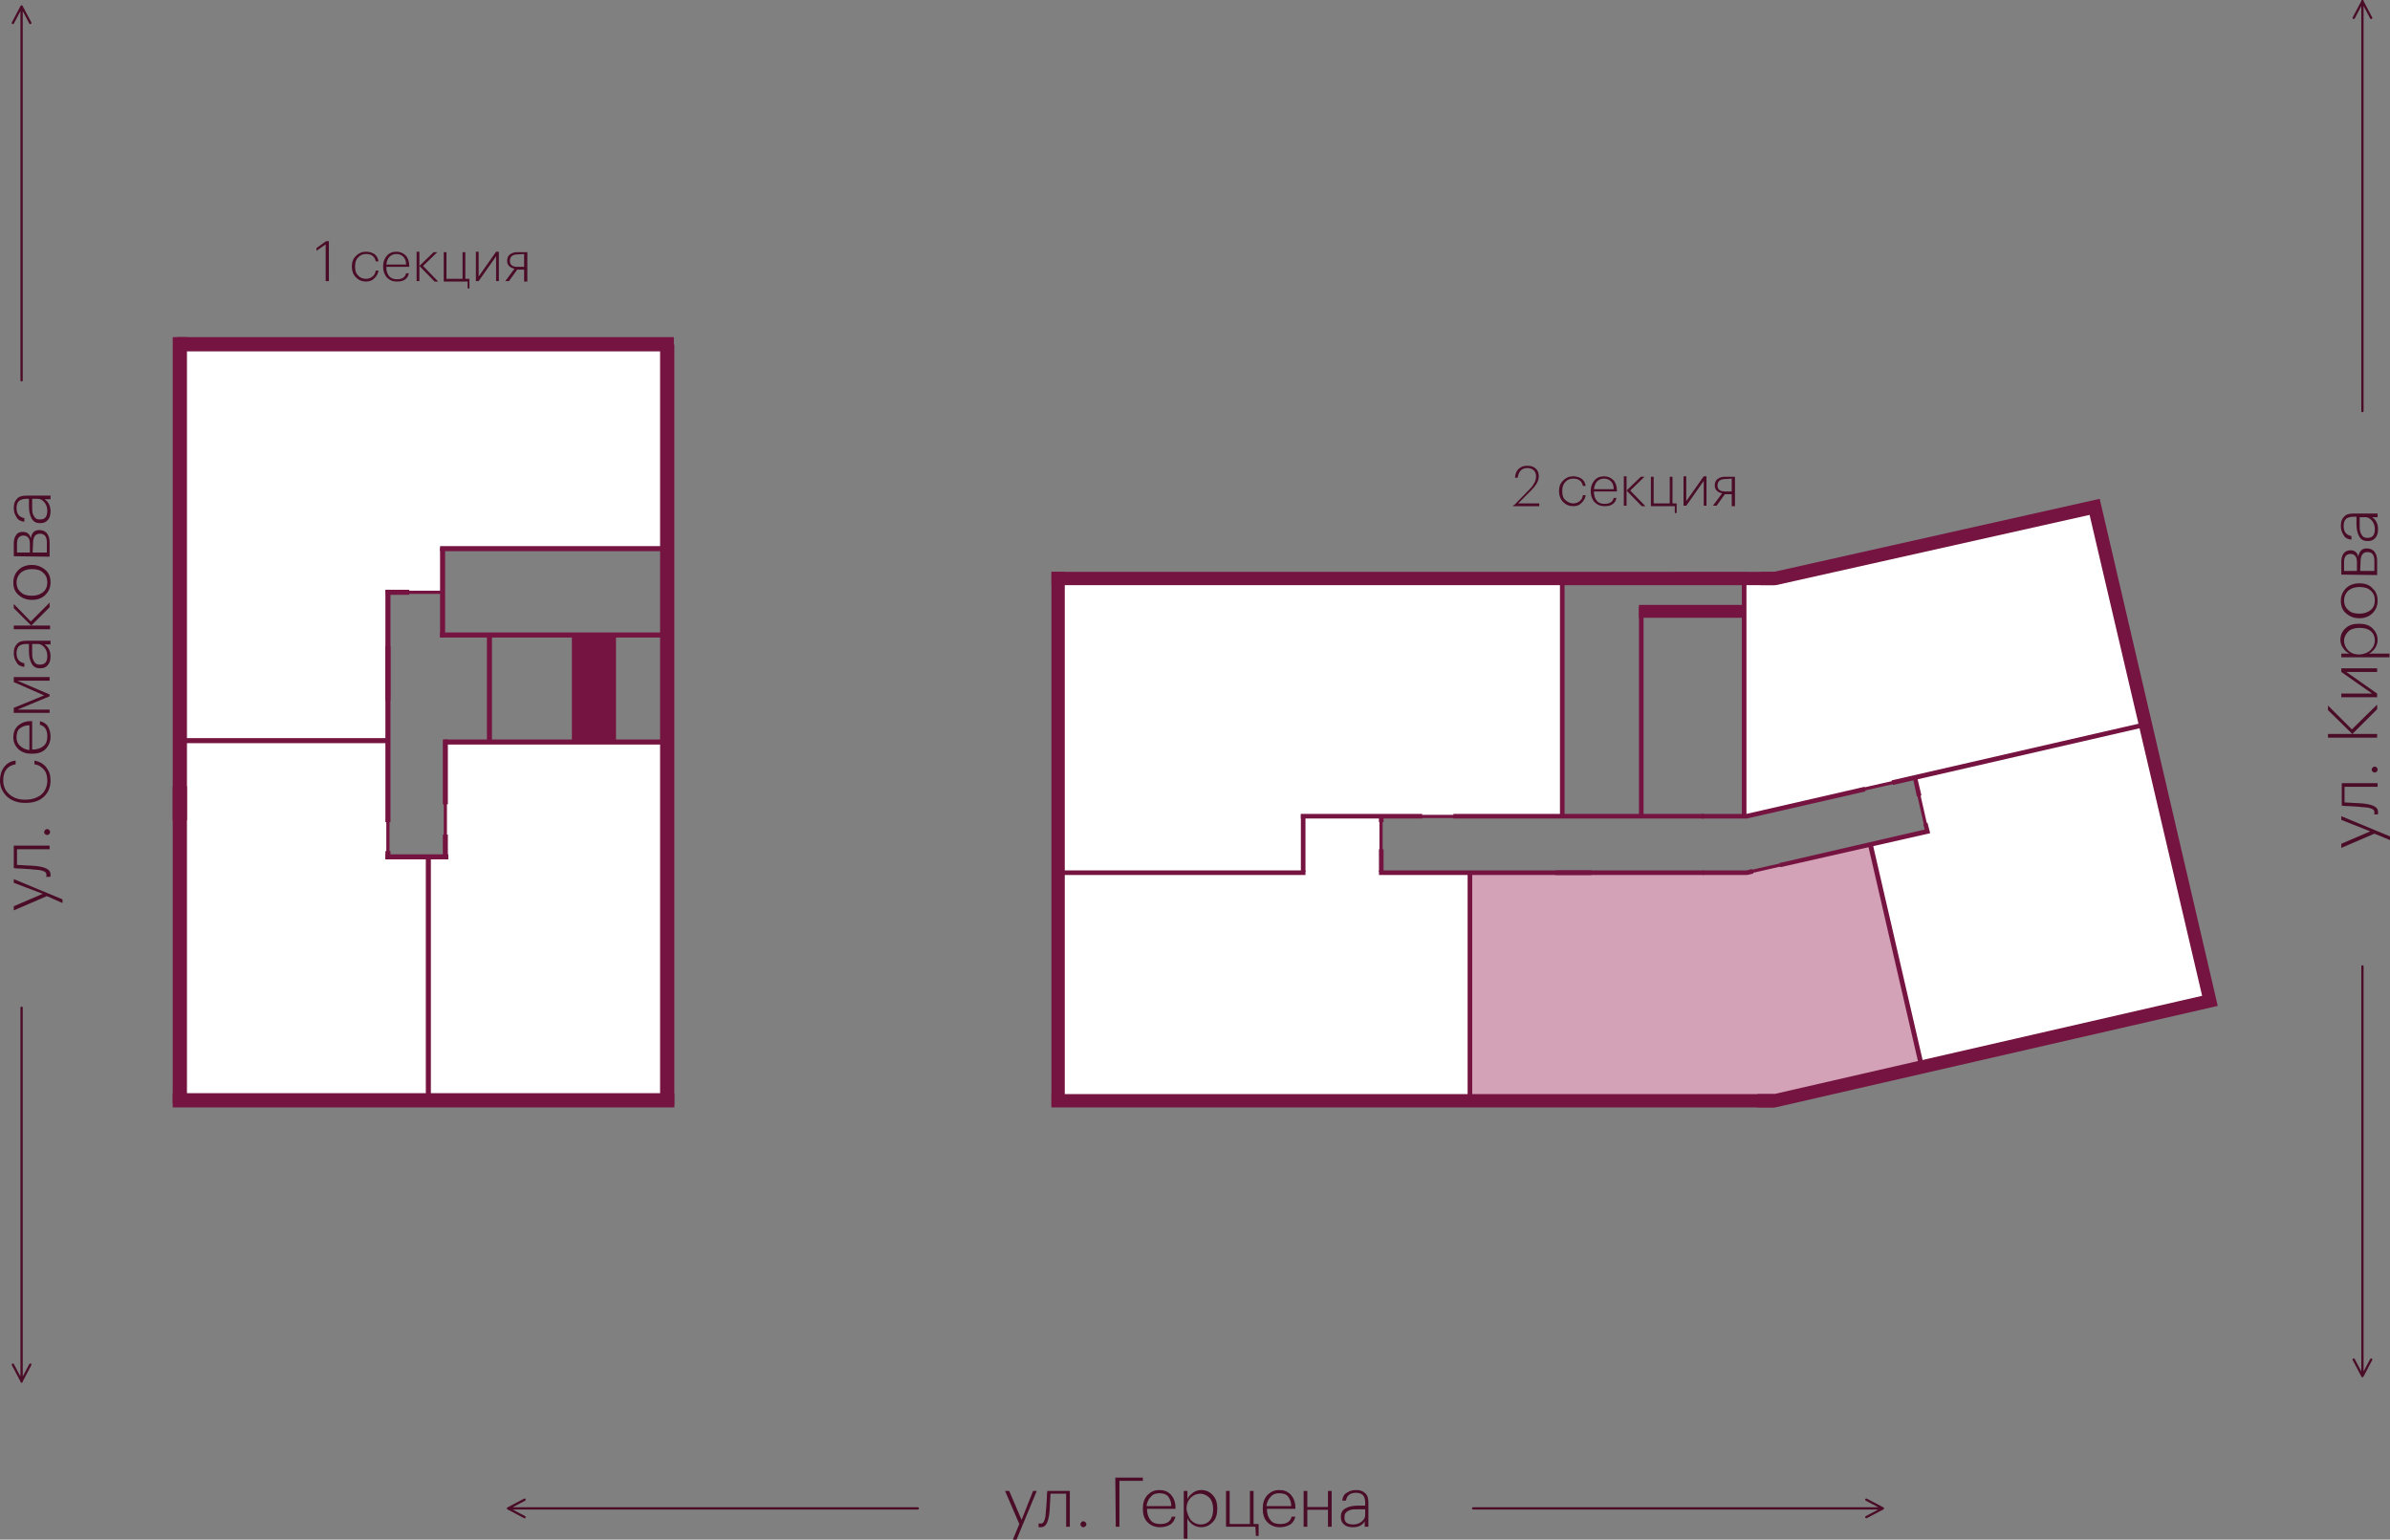 <?xml version="1.0" encoding="utf-8"?><!--Generator: Adobe Illustrator 26.1.0, SVG Export Plug-In . SVG Version: 6.00 Build 0)--><svg version="1.1" id="Слой_1" xmlns="http://www.w3.org/2000/svg" xmlns:xlink="http://www.w3.org/1999/xlink" x="0px" y="0px" viewBox="0 0 520.3 335.2" style="enable-background:new 0 0 520.3 335.2;" xml:space="preserve"><rect x="0" y="0" width="520.3" height="335.2" fill="#808080" stroke="none"/><style type="text/css">.st0{fill:#4A0C26;}
	.st1{fill:none;stroke:#4A0C26;stroke-width:0.5;stroke-linecap:round;stroke-linejoin:round;stroke-miterlimit:10;}
	.st2{fill:#FFFFFF;}
	.st3{fill:#D3A2B7;}
	.st4{fill-rule:evenodd;clip-rule:evenodd;fill:#751440;}
	.st5{fill:#751440;}
	.st6{fill-rule:evenodd;clip-rule:evenodd;fill:#FFFFFF;}</style><g><g><path class="st0" d="M221.9,331.8l-3.1-7.2h0.9l2.7,6.3l2.5-6.3h0.8l-4.4,10.6h-0.8L221.9,331.8z"/><path class="st0" d="M228.5,328.9c-0.1,1.2-0.3,2.1-0.6,2.7s-0.7,0.9-1.3,0.9c-0.2,0-0.3,0-0.4,0l-0.1-0.1v-0.8l0.1,0.1
			c0.1,0,0.2,0,0.4,0s0.4-0.1,0.5-0.2s0.2-0.3,0.3-0.6s0.2-0.6,0.2-0.9s0.1-0.7,0.1-1.2c0.1-0.6,0.1-1.5,0.2-2.7
			c0-0.4,0-0.9,0.1-1.5h4.9v7.8h-0.8v-7.2h-3.4C228.6,327.4,228.5,328.6,228.5,328.9z"/><path class="st0" d="M235.8,332.5c-0.2,0-0.3-0.1-0.4-0.2c-0.1-0.1-0.2-0.3-0.2-0.4c0-0.2,0.1-0.3,0.2-0.5
			c0.1-0.1,0.3-0.2,0.4-0.2c0.2,0,0.3,0.1,0.5,0.2c0.1,0.1,0.2,0.3,0.2,0.5s-0.1,0.3-0.2,0.4C236.2,332.4,236,332.5,235.8,332.5z"/><path class="st0" d="M242.8,321.7h6v0.7h-5.1v10h-0.8L242.8,321.7L242.8,321.7z"/><path class="st0" d="M252.5,332.5c-1.1,0-2-0.4-2.7-1.1s-1-1.7-1-2.9v-0.1c0-1.2,0.3-2.1,1-2.9c0.7-0.7,1.5-1.1,2.6-1.1
			c1,0,1.8,0.3,2.5,1c0.6,0.7,1,1.6,1,2.8v0.3h-6.2c0,1.1,0.3,1.9,0.8,2.5s1.2,0.8,2.1,0.8c1.4,0,2.2-0.5,2.5-1.6h0.8
			c-0.2,0.7-0.5,1.3-1.1,1.7C254.1,332.3,253.4,332.5,252.5,332.5z M255,327.9c0-0.9-0.3-1.6-0.7-2.1s-1.1-0.7-1.9-0.7
			c-0.8,0-1.4,0.2-1.9,0.8c-0.5,0.5-0.8,1.2-0.9,2L255,327.9L255,327.9z"/><path class="st0" d="M257.7,324.6h0.8v1.8c0.2-0.5,0.6-1,1.2-1.4c0.5-0.4,1.2-0.6,1.8-0.6c1,0,1.9,0.4,2.5,1.1
			c0.7,0.7,1,1.7,1,2.9v0.1c0,1.2-0.3,2.2-1,2.9c-0.7,0.7-1.5,1.1-2.5,1.1c-0.7,0-1.3-0.2-1.9-0.6c-0.5-0.4-0.9-0.8-1.1-1.4v4.5
			h-0.8V324.6z M259.3,331c0.6,0.6,1.3,0.9,2.1,0.9c0.8,0,1.5-0.3,2-0.9s0.7-1.4,0.7-2.4v-0.1c0-1-0.3-1.9-0.8-2.4s-1.2-0.9-2-0.9
			s-1.5,0.3-2.1,0.9s-0.9,1.4-0.9,2.4v0.1C258.5,329.6,258.8,330.4,259.3,331z"/><path class="st0" d="M273.4,334.3l-0.1-1.9h-6.4v-7.8h0.8v7.2h4.4v-7.2h0.8v7.2h1.1v2.6h-0.6L273.4,334.3L273.4,334.3z"/><path class="st0" d="M278.6,332.5c-1.1,0-2-0.4-2.7-1.1s-1-1.7-1-2.9v-0.1c0-1.2,0.3-2.1,1-2.9c0.7-0.7,1.5-1.1,2.6-1.1
			c1,0,1.8,0.3,2.5,1c0.6,0.7,1,1.6,1,2.8v0.3h-6.2c0,1.1,0.3,1.9,0.8,2.5s1.2,0.8,2.1,0.8c1.4,0,2.2-0.5,2.5-1.6h0.8
			c-0.2,0.7-0.5,1.3-1.1,1.7C280.2,332.3,279.5,332.5,278.6,332.5z M281.1,327.9c0-0.9-0.3-1.6-0.7-2.1s-1.1-0.7-1.9-0.7
			s-1.4,0.2-1.9,0.8c-0.5,0.5-0.8,1.2-0.9,2L281.1,327.9L281.1,327.9z"/><path class="st0" d="M289.1,328.7h-4.5v3.7h-0.8v-7.8h0.8v3.5h4.5v-3.5h0.8v7.8h-0.8V328.7z"/><path class="st0" d="M294.5,332.5c-0.8,0-1.5-0.2-1.9-0.6c-0.5-0.4-0.7-0.9-0.7-1.7c0-0.8,0.3-1.4,1-1.8s1.6-0.6,2.7-0.6h1.6v-0.7
			c0-0.7-0.2-1.3-0.5-1.6c-0.3-0.3-0.8-0.5-1.5-0.5c-1.3,0-2,0.6-2.2,1.7h-0.8c0.1-0.8,0.4-1.4,1-1.7c0.6-0.4,1.2-0.6,2-0.6
			c0.9,0,1.5,0.2,2,0.7c0.5,0.4,0.7,1.1,0.7,2.1v5.2h-0.8v-1.2C296.6,332.1,295.7,332.5,294.5,332.5z M294.6,331.9
			c0.7,0,1.3-0.2,1.8-0.6s0.8-0.9,0.8-1.4v-1.3h-1.6c-0.6,0-1.1,0-1.5,0.1s-0.7,0.3-1,0.5c-0.3,0.3-0.4,0.6-0.4,1.1
			C292.6,331.4,293.3,331.9,294.6,331.9z"/></g><path class="st1" d="M406.3,326.5l3.6,1.9l-3.6,1.9 M320.7,328.4h89.2 M114.2,330.3l-3.6-1.9l3.6-1.9 M114.2,330.3l-3.6-1.9
		l3.6-1.9 M199.8,328.4h-89.2"/><g><path class="st0" d="M516.9,181.5l-7.2,3.1v-0.9l6.3-2.7l-6.3-2.5v-0.8l10.6,4.4v0.8L516.9,181.5z"/><path class="st0" d="M514.1,174.9c1.2,0.1,2.1,0.3,2.7,0.6c0.6,0.3,0.9,0.7,0.9,1.3c0,0.2,0,0.3,0,0.4l-0.1,0.1h-0.8l0.1-0.1
			c0-0.1,0-0.2,0-0.4s-0.1-0.4-0.2-0.5c-0.1-0.1-0.3-0.2-0.6-0.3s-0.6-0.2-0.9-0.2s-0.7-0.1-1.2-0.1c-0.6-0.1-1.5-0.1-2.7-0.2
			c-0.3,0-0.9,0-1.5-0.1v-4.9h7.8v0.8h-7.2v3.4C512.5,174.8,513.7,174.9,514.1,174.9z"/><path class="st0" d="M517.6,167.6c0,0.2-0.1,0.3-0.2,0.4c-0.1,0.1-0.3,0.2-0.4,0.2c-0.2,0-0.3-0.1-0.5-0.2
			c-0.1-0.1-0.2-0.3-0.2-0.4c0-0.2,0.1-0.3,0.2-0.5c0.1-0.1,0.3-0.2,0.5-0.2s0.3,0.1,0.4,0.2C517.6,167.2,517.6,167.4,517.6,167.6z"/><path class="st0" d="M506.8,160.6v-0.8h5.3l-5.3-5.2v-1l5.2,5.2l5.5-5.4v1l-5.4,5.4h5.4v0.8H506.8z"/><path class="st0" d="M517.5,151.8h-7.8V151h6.7l-6.7-4.7v-0.8h7.8v0.8h-6.7l6.7,4.7V151.8L517.5,151.8z"/><path class="st0" d="M509.7,143.1v-0.8h1.8c-0.5-0.2-1-0.6-1.4-1.2c-0.4-0.5-0.6-1.2-0.6-1.8c0-1,0.4-1.9,1.1-2.5
			c0.7-0.7,1.7-1,2.9-1h0.1c1.2,0,2.2,0.3,2.9,1s1.1,1.5,1.1,2.5c0,0.7-0.2,1.3-0.6,1.9c-0.4,0.5-0.8,0.9-1.3,1.1h4.5v0.8H509.7z
			 M516.1,141.5c0.6-0.6,0.9-1.3,0.9-2.1s-0.3-1.5-0.9-2c-0.6-0.5-1.4-0.7-2.4-0.7h-0.1c-1,0-1.9,0.3-2.4,0.8s-0.9,1.2-0.9,2
			s0.3,1.5,0.9,2.1s1.4,0.9,2.4,0.9h0.1C514.7,142.4,515.5,142.1,516.1,141.5z"/><path class="st0" d="M516.5,128.1c0.8,0.7,1.1,1.6,1.1,2.7s-0.4,2-1.1,2.7s-1.7,1.1-2.8,1.1h-0.1c-1.2,0-2.1-0.4-2.9-1.1
			c-0.8-0.7-1.1-1.6-1.1-2.7c0-1.1,0.4-2,1.1-2.7s1.7-1.1,2.9-1.1h0.1C514.8,127,515.8,127.3,516.5,128.1z M517,130.7
			c0-0.9-0.3-1.6-0.9-2.1c-0.6-0.6-1.4-0.8-2.4-0.8h-0.1c-1,0-1.8,0.3-2.4,0.8c-0.6,0.6-0.9,1.3-0.9,2.1c0,0.9,0.3,1.6,0.9,2.1
			c0.6,0.6,1.4,0.8,2.4,0.8h0.1c1,0,1.8-0.3,2.4-0.8S517,131.6,517,130.7z"/><path class="st0" d="M509.7,125.1v-2.8c0-0.8,0.2-1.4,0.5-1.8s0.8-0.7,1.5-0.7l0,0c0.9,0,1.5,0.5,1.7,1.4c0.2-1.2,0.8-1.8,1.8-1.8
			l0,0c0.7,0,1.3,0.2,1.7,0.7s0.6,1.1,0.6,2v3.1L509.7,125.1L509.7,125.1z M513.8,124.3h3.1v-2.2c0-1.3-0.5-1.9-1.5-1.9l0,0
			c-1,0-1.5,0.7-1.5,2L513.8,124.3L513.8,124.3z M510.3,124.3h2.8v-2c0-1.1-0.5-1.7-1.4-1.7l0,0c-0.9,0-1.4,0.6-1.4,1.7V124.3
			L510.3,124.3z"/><path class="st0" d="M517.7,115.2c0,0.8-0.2,1.5-0.6,1.9c-0.4,0.5-0.9,0.7-1.7,0.7s-1.4-0.3-1.8-1s-0.6-1.6-0.6-2.7v-1.6h-0.7
			c-0.7,0-1.3,0.2-1.6,0.5s-0.5,0.8-0.5,1.5c0,1.3,0.6,2,1.7,2.2v0.8c-0.8-0.1-1.4-0.4-1.7-1c-0.4-0.6-0.6-1.2-0.6-2
			c0-0.9,0.2-1.5,0.7-2c0.4-0.5,1.1-0.7,2.1-0.7h5.2v0.8h-1.2C517.2,113.1,517.7,114,517.7,115.2z M517,115.2c0-0.7-0.2-1.3-0.6-1.8
			c-0.4-0.5-0.9-0.8-1.4-0.8h-1.3v1.6c0,0.6,0,1.1,0.1,1.5s0.3,0.7,0.5,1c0.3,0.3,0.6,0.4,1.1,0.4C516.5,117.1,517,116.5,517,115.2z
			"/></g><path class="st1" d="M516.2,296l-1.9,3.6l-1.9-3.6 M514.3,210.4v89.2 M512.4,3.9l1.9-3.6l1.9,3.6 M514.3,89.5V0.2"/><g><path class="st0" d="M10.2,195.1L3,198.2v-0.9l6.3-2.7L3,192.2v-0.8l10.6,4.4v0.8L10.2,195.1z"/><path class="st0" d="M7.4,188.5c1.2,0.1,2.1,0.3,2.7,0.6s0.9,0.7,0.9,1.3c0,0.2,0,0.3,0,0.4l-0.1,0.1H10l0.1-0.1
			c0-0.1,0-0.2,0-0.4s-0.1-0.4-0.2-0.5c-0.1-0.1-0.3-0.2-0.6-0.3s-0.6-0.2-0.9-0.2c-0.3,0-0.7-0.1-1.2-0.1c-0.6-0.1-1.5-0.1-2.7-0.2
			c-0.3,0-0.9,0-1.5-0.1v-4.9h7.8v0.8H3.7v3.4C5.8,188.4,7,188.5,7.4,188.5z"/><path class="st0" d="M10.9,181.2c0,0.2-0.1,0.3-0.2,0.4s-0.3,0.2-0.4,0.2c-0.2,0-0.3-0.1-0.5-0.2c-0.1-0.1-0.2-0.3-0.2-0.4
			c0-0.2,0.1-0.3,0.2-0.5c0.1-0.1,0.3-0.2,0.5-0.2s0.3,0.1,0.4,0.2C10.9,180.9,10.9,181,10.9,181.2z"/><path class="st0" d="M11,169.9c0,1.5-0.5,2.7-1.5,3.6c-1,0.9-2.3,1.3-3.9,1.3H5.4c-1.6,0-2.9-0.5-3.9-1.4c-1-1-1.5-2.1-1.5-3.5
			c0-1.1,0.3-2.1,0.9-2.9c0.6-0.8,1.4-1.3,2.5-1.4v0.8c-1.8,0.3-2.7,1.5-2.7,3.5c0,1.2,0.4,2.2,1.3,3s2,1.2,3.4,1.2h0.1
			c1.5,0,2.6-0.4,3.5-1.1c0.8-0.7,1.3-1.8,1.3-3c0-1-0.2-1.8-0.7-2.4c-0.5-0.6-1.2-1.1-2.1-1.2v-0.8c1.1,0.2,2,0.7,2.6,1.5
			S11,168.7,11,169.9z"/><path class="st0" d="M11,160.4c0,1.1-0.4,2-1.1,2.7c-0.7,0.7-1.7,1-2.9,1H6.9c-1.2,0-2.1-0.3-2.9-1c-0.7-0.7-1.1-1.5-1.1-2.6
			c0-1,0.3-1.8,1-2.5c0.7-0.6,1.6-1,2.8-1H7v6.2c1.1,0,1.9-0.3,2.5-0.8s0.8-1.2,0.8-2.1c0-1.4-0.5-2.2-1.6-2.5V157
			c0.7,0.2,1.3,0.5,1.7,1.1C10.8,158.8,11,159.5,11,160.4z M6.4,157.9c-0.9,0-1.6,0.3-2.1,0.7s-0.7,1.1-0.7,1.9
			c0,0.8,0.2,1.4,0.8,1.9c0.5,0.5,1.2,0.8,2,0.9V157.9z"/><path class="st0" d="M3.8,154.5h7v0.7H3v-1.1l6.6-2.7L3,148.5v-1.1h7.8v0.8h-7l7,3v0.4L3.8,154.5z"/><path class="st0" d="M11,142.9c0,0.8-0.2,1.5-0.6,1.9c-0.4,0.5-0.9,0.7-1.7,0.7s-1.4-0.3-1.8-1s-0.6-1.6-0.6-2.7v-1.6H5.7
			c-0.7,0-1.3,0.2-1.6,0.5s-0.5,0.8-0.5,1.5c0,1.3,0.6,2,1.7,2.2v0.8c-0.8-0.1-1.4-0.4-1.7-1c-0.4-0.6-0.6-1.2-0.6-2
			c0-0.9,0.2-1.5,0.7-2c0.4-0.5,1.1-0.7,2.1-0.7H11v0.8H9.7C10.5,140.8,11,141.7,11,142.9z M10.3,142.8c0-0.7-0.2-1.3-0.6-1.8
			c-0.4-0.5-0.9-0.8-1.4-0.8H7v1.6c0,0.6,0,1.1,0.1,1.5s0.3,0.7,0.5,1c0.3,0.3,0.6,0.4,1.1,0.4C9.8,144.7,10.3,144.1,10.3,142.8z"/><path class="st0" d="M6.8,136.2h4.1v0.8H3v-0.8H6.8L3,132.4v-0.9l3.7,3.8l4.1-4.1v1L6.8,136.2z"/><path class="st0" d="M9.9,124.1c0.8,0.7,1.1,1.6,1.1,2.7s-0.4,2-1.1,2.7s-1.7,1.1-2.8,1.1H6.9c-1.2,0-2.1-0.4-2.9-1.1
			c-0.8-0.7-1.1-1.6-1.1-2.7s0.4-2,1.1-2.7s1.7-1.1,2.9-1.1H7C8.1,123,9.1,123.4,9.9,124.1z M10.3,126.8c0-0.9-0.3-1.6-0.9-2.1
			c-0.6-0.6-1.4-0.8-2.4-0.8H6.9c-1,0-1.8,0.3-2.4,0.8c-0.6,0.6-0.9,1.3-0.9,2.1c0,0.9,0.3,1.6,0.9,2.1c0.6,0.6,1.4,0.8,2.4,0.8H7
			c1,0,1.8-0.3,2.4-0.8C10,128.4,10.3,127.7,10.3,126.8z"/><path class="st0" d="M3,121.1v-2.8c0-0.8,0.2-1.4,0.5-1.8c0.3-0.5,0.8-0.7,1.5-0.7l0,0c0.9,0,1.5,0.5,1.7,1.4
			c0.2-1.2,0.8-1.8,1.8-1.8l0,0c0.7,0,1.3,0.2,1.7,0.7s0.6,1.1,0.6,2v3.1L3,121.1L3,121.1z M3.7,120.3h2.8v-2c0-1.1-0.5-1.7-1.4-1.7
			l0,0c-0.9,0-1.4,0.6-1.4,1.7C3.7,118.3,3.7,120.3,3.7,120.3z M7.1,120.3h3.1v-2.2c0-1.3-0.5-1.9-1.5-1.9l0,0c-1,0-1.5,0.7-1.5,2
			L7.1,120.3L7.1,120.3z"/><path class="st0" d="M11,111.3c0,0.8-0.2,1.5-0.6,1.9c-0.4,0.5-0.9,0.7-1.7,0.7s-1.4-0.3-1.8-1s-0.6-1.6-0.6-2.7v-1.6H5.7
			c-0.7,0-1.3,0.2-1.6,0.5s-0.5,0.8-0.5,1.5c0,1.3,0.6,2,1.7,2.2v0.8c-0.8-0.1-1.4-0.4-1.7-1c-0.4-0.6-0.6-1.2-0.6-2
			c0-0.9,0.2-1.5,0.7-2c0.4-0.5,1.1-0.7,2.1-0.7H11v0.8H9.7C10.5,109.2,11,110.1,11,111.3z M10.3,111.2c0-0.7-0.2-1.3-0.6-1.8
			c-0.4-0.5-0.9-0.8-1.4-0.8H7v1.6c0,0.6,0,1.1,0.1,1.5s0.3,0.7,0.5,1c0.3,0.3,0.6,0.4,1.1,0.4C9.8,113.1,10.3,112.5,10.3,111.2z"/></g><path class="st1" d="M2.8,5l1.9-3.6L6.6,5 M4.7,82.8V1.4 M6.6,297.1l-1.9,3.6l-1.9-3.6 M4.7,219.4v81.4"/><g><g><path class="st0" d="M70.9,53.2l-2,1.4V54l2.1-1.5h0.6v8.7h-0.7V53.2z"/><path class="st0" d="M79.7,61.3c-0.9,0-1.6-0.3-2.2-0.9c-0.6-0.6-0.9-1.4-0.9-2.3V58c0-1,0.3-1.7,0.9-2.3s1.3-0.9,2.2-0.9
				c0.7,0,1.3,0.2,1.8,0.5c0.5,0.4,0.8,0.9,0.9,1.6h-0.6c-0.1-0.5-0.3-0.9-0.7-1.2s-0.8-0.4-1.4-0.4c-0.7,0-1.2,0.2-1.7,0.7
				s-0.7,1.1-0.7,2v0.1c0,0.8,0.2,1.5,0.7,1.9c0.4,0.5,1,0.7,1.7,0.7c0.6,0,1-0.2,1.4-0.5s0.6-0.7,0.7-1.3h0.6
				c-0.1,0.7-0.4,1.2-0.9,1.7S80.4,61.3,79.7,61.3z"/><path class="st0" d="M86.4,61.3c-0.9,0-1.6-0.3-2.2-0.9c-0.5-0.6-0.8-1.4-0.8-2.3V58c0-1,0.3-1.7,0.8-2.3s1.2-0.9,2.1-0.9
				c0.8,0,1.5,0.3,2,0.8s0.8,1.3,0.8,2.3v0.2h-5c0,0.9,0.2,1.5,0.6,2s1,0.7,1.7,0.7c1.1,0,1.8-0.4,2-1.3H89
				c-0.1,0.6-0.4,1.1-0.9,1.4C87.7,61.2,87.1,61.3,86.4,61.3z M88.4,57.6c0-0.8-0.2-1.3-0.6-1.7s-0.9-0.6-1.5-0.6s-1.1,0.2-1.5,0.6
				s-0.6,1-0.7,1.7H88.4z"/><path class="st0" d="M91.3,57.9v3.3h-0.6v-6.4h0.6V57.9l3.1-3h0.8l-3.1,3l3.3,3.4h-0.8L91.3,57.9z"/><path class="st0" d="M101.8,62.8v-1.5h-5.2v-6.4h0.6v5.8h3.5v-5.8h0.6v5.8h0.9v2.1C102.2,62.8,101.8,62.8,101.8,62.8z"/><path class="st0" d="M103.6,61.2v-6.4h0.6v5.4l3.8-5.4h0.6v6.4H108v-5.4l-3.8,5.4H103.6z"/><path class="st0" d="M110.8,61.2H110l2-2.7c-1-0.2-1.6-0.8-1.6-1.7l0,0c0-0.6,0.2-1.1,0.6-1.4c0.4-0.3,0.9-0.5,1.6-0.5h2.2v6.4
				h-0.7v-2.6h-1.5L110.8,61.2z M112.6,55.4c-1,0-1.6,0.5-1.6,1.4l0,0c0,0.9,0.6,1.3,1.7,1.3h1.4v-2.8L112.6,55.4L112.6,55.4z"/></g><g><path class="st0" d="M329.6,110l3.5-3.6c0.5-0.5,0.8-1,1-1.4s0.3-0.9,0.3-1.3c0-0.6-0.2-1-0.5-1.3s-0.8-0.5-1.4-0.5
				c-1.2,0-1.9,0.7-2.1,2.1h-0.6c0.1-0.8,0.3-1.5,0.8-1.9c0.5-0.5,1.1-0.7,1.9-0.7s1.4,0.2,1.8,0.6c0.5,0.4,0.7,1,0.7,1.7
				c0,1-0.6,2-1.7,3.1l-2.8,2.8h4.6v0.6h-5.7V110H329.6z"/><path class="st0" d="M342.5,110.2c-0.9,0-1.6-0.3-2.2-0.9s-0.9-1.4-0.9-2.3v-0.1c0-1,0.3-1.7,0.9-2.3c0.6-0.6,1.3-0.9,2.2-0.9
				c0.7,0,1.3,0.2,1.8,0.5c0.5,0.4,0.8,0.9,0.9,1.6h-0.6c-0.1-0.5-0.3-0.9-0.7-1.2s-0.8-0.4-1.4-0.4c-0.7,0-1.2,0.2-1.7,0.7
				s-0.7,1.1-0.7,2v0.1c0,0.8,0.2,1.5,0.7,1.9s1,0.7,1.7,0.7c0.6,0,1-0.2,1.4-0.5s0.6-0.7,0.7-1.3h0.6c-0.1,0.7-0.4,1.2-0.9,1.7
				S343.3,110.2,342.5,110.2z"/><path class="st0" d="M349.3,110.2c-0.9,0-1.6-0.3-2.2-0.9c-0.5-0.6-0.8-1.4-0.8-2.3v-0.1c0-1,0.3-1.7,0.8-2.3
				c0.5-0.6,1.2-0.9,2.1-0.9c0.8,0,1.5,0.3,2,0.8s0.8,1.3,0.8,2.3v0.2h-5c0,0.9,0.2,1.5,0.6,2s1,0.7,1.7,0.7c1.1,0,1.8-0.4,2-1.3
				h0.6c-0.1,0.6-0.4,1.1-0.9,1.4C350.6,110.1,350,110.2,349.3,110.2z M351.3,106.5c0-0.8-0.2-1.3-0.6-1.7s-0.9-0.6-1.5-0.6
				s-1.1,0.2-1.5,0.6s-0.6,1-0.7,1.7H351.3z"/><path class="st0" d="M354.1,106.8v3.3h-0.6v-6.4h0.6V106.8l3.1-3h0.8l-3.1,3l3.3,3.4h-0.8L354.1,106.8z"/><path class="st0" d="M364.6,111.7v-1.5h-5.2v-6.4h0.6v5.8h3.5v-5.8h0.6v5.8h0.9v2.1H364.6z"/><path class="st0" d="M366.5,110.1v-6.4h0.6v5.4l3.8-5.4h0.6v6.4h-0.6v-5.4l-3.8,5.4H366.5z"/><path class="st0" d="M373.7,110.1h-0.8l2-2.7c-1-0.2-1.6-0.8-1.6-1.7l0,0c0-0.6,0.2-1.1,0.6-1.4s0.9-0.5,1.6-0.5h2.2v6.4H377
				v-2.6h-1.5L373.7,110.1z M375.5,104.3c-1,0-1.6,0.5-1.6,1.4l0,0c0,0.9,0.6,1.3,1.7,1.3h1.4v-2.8L375.5,104.3L375.5,104.3z"/></g><g><polygon class="st2" points="294.6,124.9 294.6,125.1 229.6,125.5 229.6,190.1 284,190.1 284,177.7 294.6,177.7 296,177.7 
				340,177.7 340,125.1 			"/><polygon class="st3" points="407.1,183.8 380.5,189.9 367.4,189.9 364.4,189.9 320.1,189.9 320.1,240.1 364.4,240.1 386.4,240.6 
				418.4,232.5 			"/><polygon class="st2" points="379.6,177.6 468,157.3 456.3,109.1 386.7,126 379.6,126.8 			"/><polygon class="st2" points="407.1,183.8 419.7,180.8 416.7,169.1 468,157.3 482.2,218.3 418.4,232.5 			"/><polygon class="st2" points="300.6,189.9 300.6,177.7 284,177.7 284,190 229.6,190.1 229.6,240.1 320.1,240.1 320.1,189.9 			"/><g><rect x="339.6" y="124.8" class="st4" width="1" height="52.8"/><rect x="379.2" y="124.8" class="st4" width="1" height="52.8"/><rect x="364.3" y="124.6" class="st4" width="15.9" height="1"/><rect x="319.5" y="190.2" class="st4" width="1" height="49.2"/><g><g><rect x="466.4" y="154.7" transform="matrix(0.974 -0.229 0.229 0.974 -23.741 110.946)" class="st4" width="1.7" height="6.6"/></g></g><g><rect x="316.4" y="177.2" class="st4" width="54.5" height="1"/></g><g><rect x="300.2" y="189.5" class="st4" width="46.3" height="1"/><rect x="338.6" y="189.5" class="st4" width="32.3" height="1"/></g><rect x="300.3" y="177.7" class="st4" width="0.7" height="8.5"/><rect x="308.5" y="177.4" class="st4" width="8.5" height="0.7"/><rect x="356.8" y="132.2" class="st4" width="1" height="45.4"/><rect x="356.8" y="131.7" class="st4" width="23.2" height="2.8"/><rect x="283.2" y="177.2" class="st4" width="26.4" height="1"/><rect x="300.2" y="184.9" class="st4" width="1" height="4.9"/><rect x="300.2" y="177.7" class="st4" width="1" height="1.3"/><rect x="230.7" y="189.5" class="st4" width="53.5" height="1"/><polygon class="st5" points="407.7,183.8 406.7,184.1 417.9,232.6 418.9,232.3 				"/><g><polygon class="st5" points="412.1,170.9 466.9,158.3 466.7,157.3 411.8,169.9 					"/><polygon class="st5" points="405.9,171.3 380.2,177.2 370.4,177.2 370.4,178.2 380.3,178.2 406.1,172.3 					"/></g><rect x="380.4" y="188.7" transform="matrix(0.975 -0.221 0.221 0.975 -32.27 89.682)" class="st4" width="8.5" height="0.7"/><rect x="404.7" y="170.8" transform="matrix(0.975 -0.221 0.221 0.975 -27.713 94.611)" class="st4" width="8.5" height="0.7"/><rect x="418.1" y="171.6" transform="matrix(0.975 -0.221 0.221 0.975 -28.516 96.826)" class="st4" width="0.7" height="8.5"/><g><polygon class="st5" points="381.4,189.2 380.2,189.5 370.7,189.5 370.7,190.5 380.3,190.5 381.7,190.2 					"/><polygon class="st5" points="418.3,173.2 417.4,169.4 416.5,169.7 417.3,173.4 					"/><polygon class="st5" points="418.7,179.4 419,180.6 387.4,187.9 387.6,188.8 420.2,181.4 419.6,179.1 					"/></g><g><g><g><rect x="228.9" y="124.5" class="st4" width="2.9" height="116.5"/></g></g><g><g><rect x="228.9" y="238.2" class="st4" width="157.4" height="2.9"/></g></g><g><g><rect x="228.9" y="124.5" class="st4" width="157.4" height="2.9"/></g></g><polygon class="st5" points="386.5,241.1 382.6,241.1 382.6,238.2 386.2,238.2 479.4,216.8 454.9,112.1 386.6,127.4 
						383.3,127.4 383.3,124.5 386.2,124.5 457.1,108.6 482.8,219 					"/></g><rect x="283.2" y="177.3" class="st4" width="1" height="12.5"/></g></g><g><polygon class="st6" points="137.9,74.5 90.2,74.5 90.2,74.5 38.5,74.5 38.9,82.5 38.9,161.4 84.4,161.4 84.4,129 96.4,129 
				96.4,119.5 146.2,119.5 146.2,78.4 146.2,74.5 			"/><polygon class="st6" points="84.4,161.4 84.4,186.6 93.3,186.6 93.3,240 47.4,240 41.5,240 38.1,240.1 38.1,161.2 			"/><polygon class="st6" points="97,161.5 145.6,161.5 146.4,239.8 138.8,239.3 136.5,238.8 93.3,238.8 93.3,186.6 97,186.6 			"/><g><g><rect x="143.7" y="75" class="st4" width="3.1" height="165.7"/></g><rect x="95.8" y="119.3" class="st4" width="1.1" height="19.4"/><rect x="95.8" y="137.7" class="st4" width="49.9" height="1.1"/><rect x="38.5" y="160.7" class="st4" width="46.1" height="1.1"/><rect x="37.6" y="73.4" class="st4" width="3.1" height="166.8"/><rect x="37.6" y="171.2" class="st4" width="3.1" height="7.4"/><g><rect x="92.7" y="186.9" class="st4" width="1.1" height="53.8"/></g><rect x="38.5" y="73.4" class="st4" width="108.2" height="3.1"/><rect x="37.6" y="238" class="st4" width="109.2" height="3.1"/><rect x="96.7" y="161" class="st4" width="48.9" height="1.1"/><rect x="124.5" y="138.3" class="st4" width="9.6" height="23.2"/><rect x="95.8" y="118.9" class="st4" width="50" height="1.1"/><rect x="106" y="138.1" class="st4" width="1.1" height="23.8"/><rect x="83.9" y="186" class="st4" width="13.7" height="1.1"/><rect x="83.9" y="128.4" class="st4" width="1.1" height="24.1"/><rect x="83.9" y="140.6" class="st4" width="1.1" height="38.4"/><rect x="96.4" y="181.7" class="st4" width="1.1" height="5.4"/><rect x="96.4" y="161" class="st4" width="1.1" height="14.1"/><rect x="83.9" y="185.3" class="st4" width="1.1" height="1.8"/><rect x="84.1" y="177.1" class="st4" width="0.7" height="9"/><rect x="96.6" y="173.1" class="st4" width="0.7" height="9"/><rect x="87.8" y="128.6" class="st4" width="9" height="0.7"/><rect x="84" y="128.4" class="st4" width="5.1" height="1.1"/></g></g></g></g></svg>